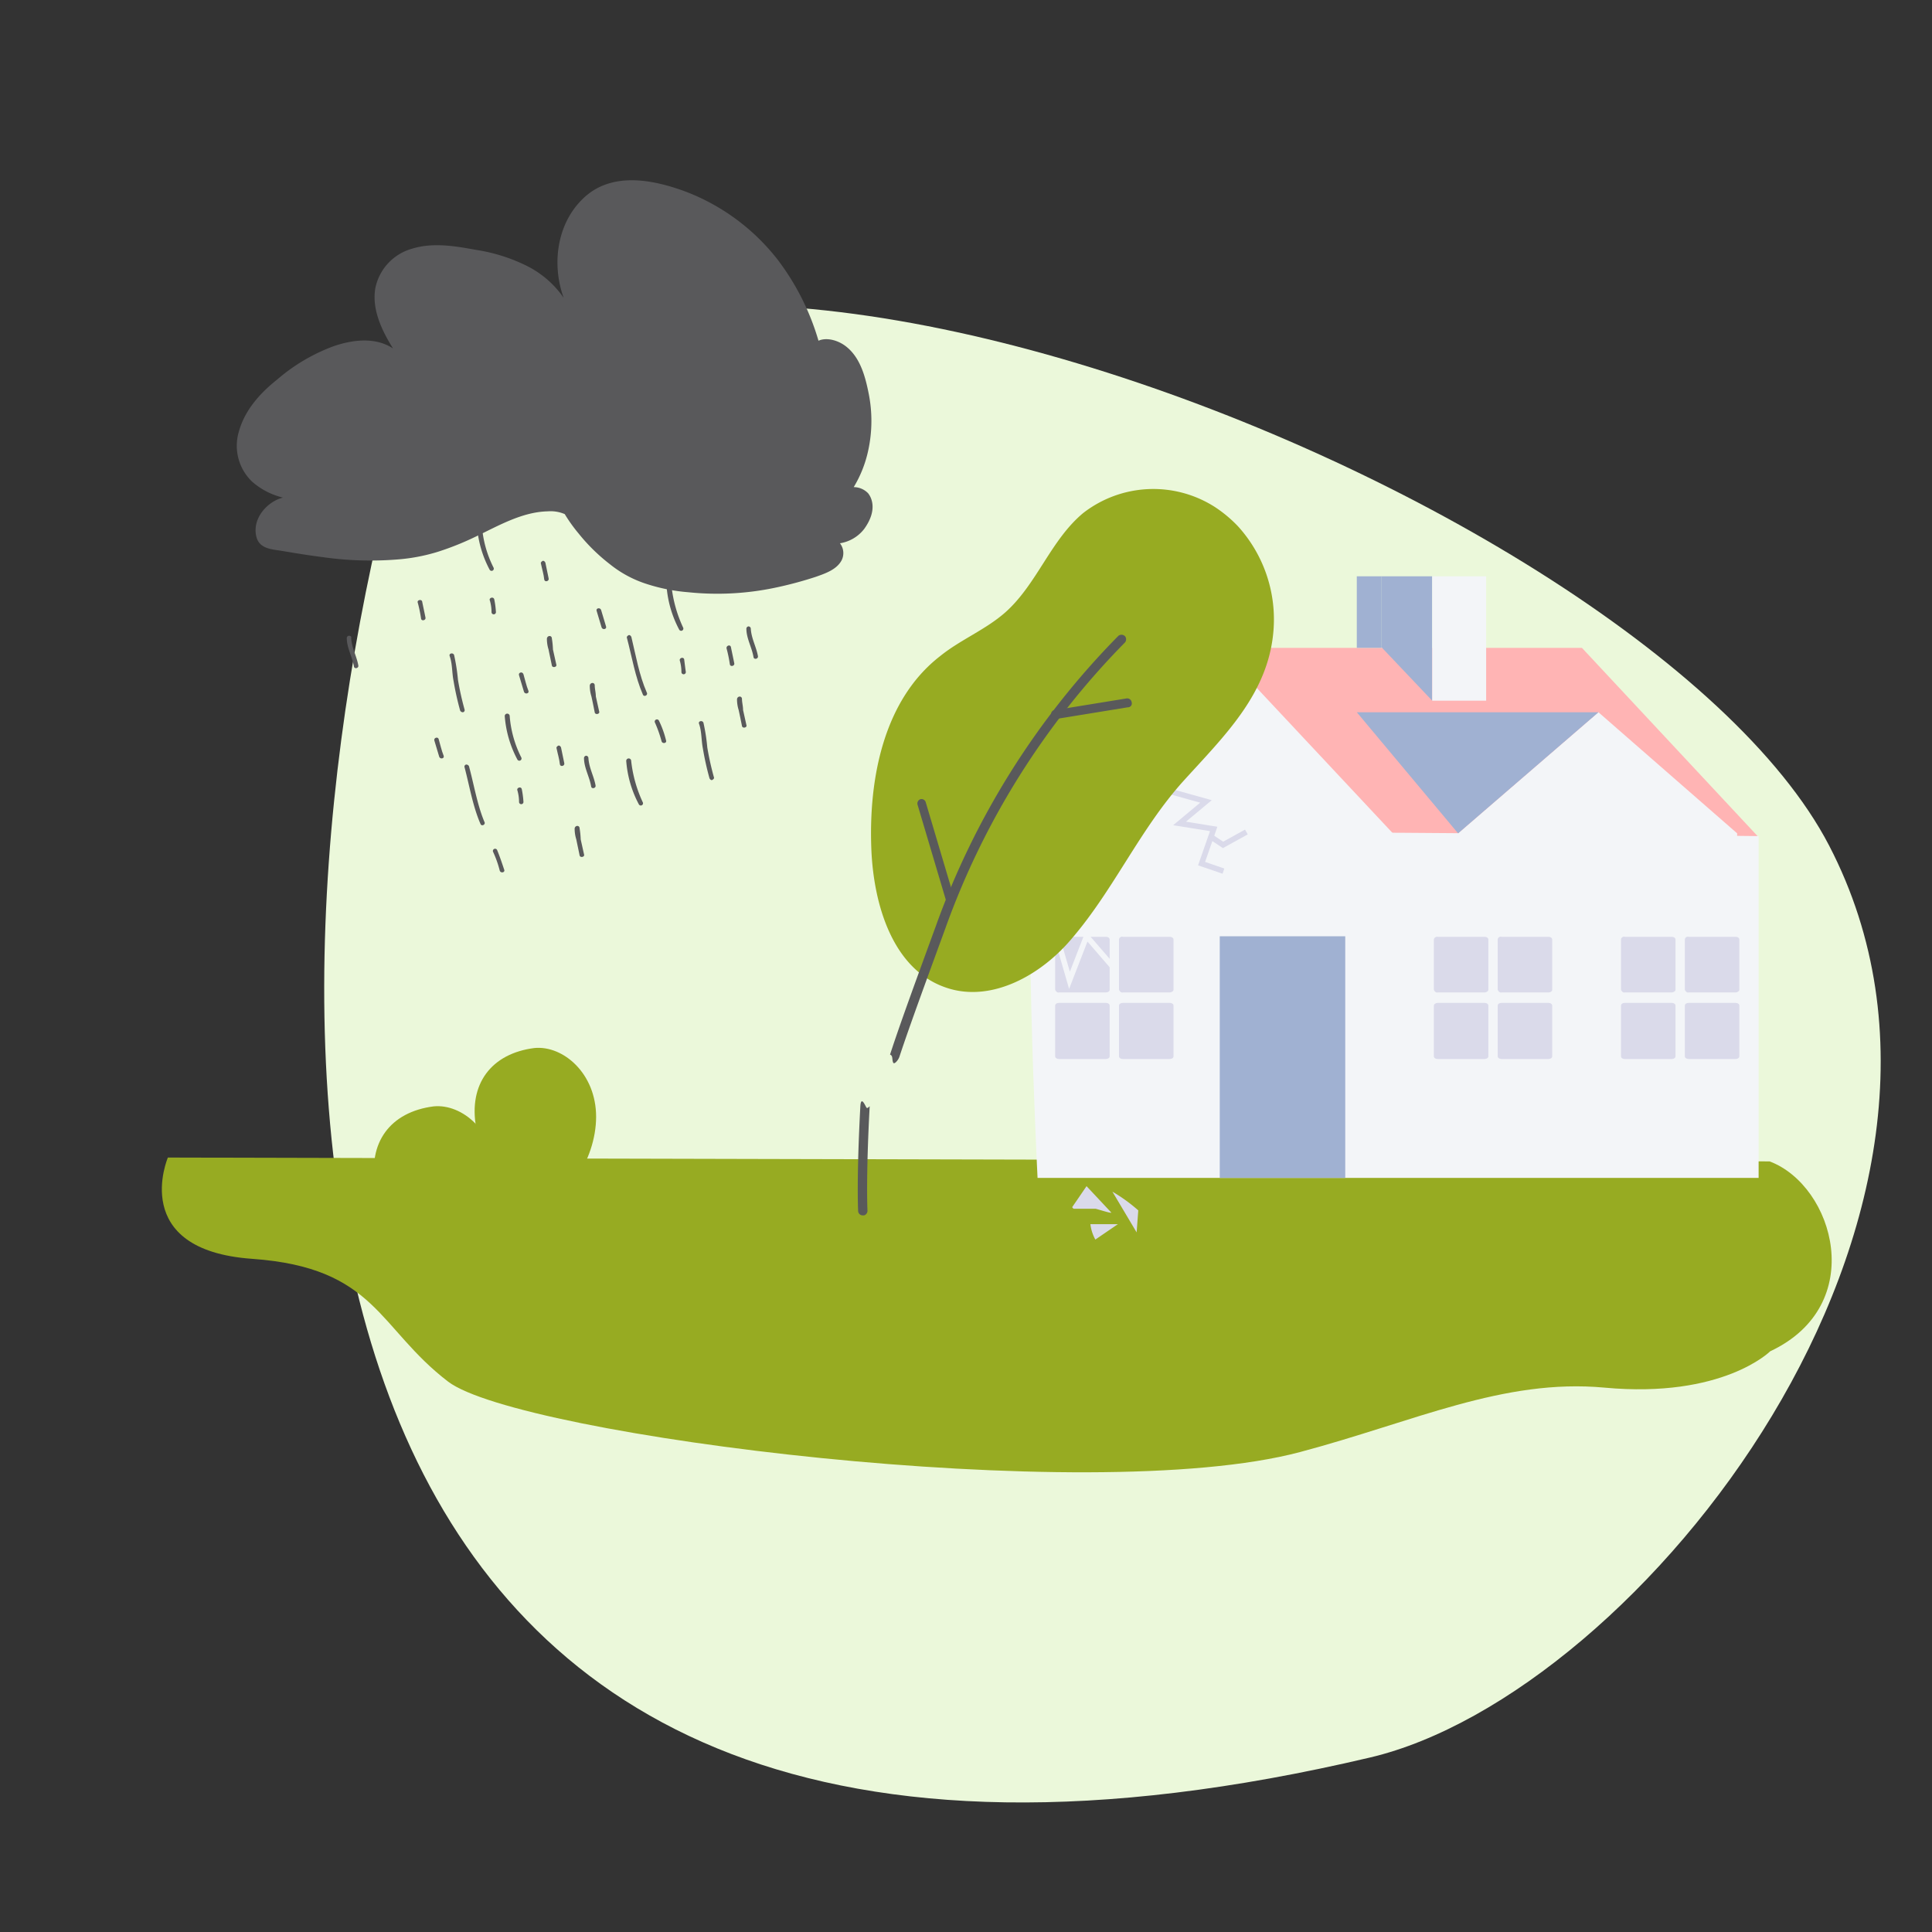 <?xml version="1.0" encoding="utf-8"?><svg id="Layer_1" data-name="Layer 1" xmlns="http://www.w3.org/2000/svg" viewBox="0 0 351 351"><rect x="0" y="0" width="351" height="351" fill="#333333" stroke="none"/><defs><style>.cls-1{fill:#ebf8da;}.cls-2{fill:#97ab22;}.cls-3{fill:#ffb4b4;}.cls-4{fill:#f3f5f8;}.cls-5{fill:#a0b1d2;}.cls-6{fill:#dadaea;}.cls-7,.cls-8{fill:none;stroke-miterlimit:10;}.cls-7{stroke:#f3f5f8;}.cls-8{stroke:#dadaea;stroke-linecap:square;}.cls-9{fill:#59595b;}</style></defs><g id="Ebene_3" data-name="Ebene 3"><path class="cls-1" d="M248.9,319.3c48.9-11.5,118.1-98.9,83.4-165.7S90.2,7.2,69.8,92.4C44.4,198.3,48.6,366.5,248.9,319.3Z"/></g><path class="cls-2" d="M321.5,211l-291-.7s-7.2,16.8,15.3,18.4S68.6,241.2,81.4,251s116.5,23,154.8,12.8c20.7-5.5,36.9-13.4,55.3-11.7,21.5,2,30.1-6.6,30.1-6.6C339.5,237.1,333.2,215.4,321.5,211Z"/><polygon class="cls-3" points="319.5 152.1 221.6 152.1 221.6 117.7 287.4 117.7 319.5 152.1"/><path class="cls-4" d="M319.5,214h-131s-3-60.5,0-62.1,131,0,131,0Z"/><polygon class="cls-4" points="315.6 199.1 264.9 199.1 264.9 151.4 290.4 129.4 315.6 151.4 315.6 199.1"/><polyline class="cls-5" points="264.9 151.4 246.5 129.4 290.4 129.4"/><path class="cls-4" d="M253.9,152.3h-66s33.1-34.4,33.7-34.5l32.3,34.5Z"/><path class="cls-6" d="M203.3,170.7v9.1c.1.3.4.6.7.5h8.5c.3,0,.7-.2.7-.5v-9.1c0-.3-.3-.5-.7-.5H204a.54.54,0,0,0-.7.5"/><path class="cls-6" d="M191.7,170.7v9.1c.1.3.4.6.7.5h8.5c.4,0,.7-.2.7-.5v-9.1c0-.3-.3-.5-.7-.5h-8.5a.54.54,0,0,0-.7.5"/><path class="cls-6" d="M203.3,182.7v9.2c0,.3.3.5.7.5h8.5c.4,0,.7-.2.7-.5v-9.2c0-.3-.3-.5-.7-.5H204c-.4,0-.7.2-.7.5"/><path class="cls-6" d="M191.7,182.7v9.2c0,.3.3.5.7.5h8.5c.4,0,.7-.2.7-.5v-9.2c0-.3-.3-.5-.7-.5h-8.5c-.4,0-.7.2-.7.5"/><path class="cls-6" d="M272.1,170.7v9.1c.1.3.4.6.7.5h8.5c.4,0,.7-.2.7-.5v-9.1c0-.3-.3-.5-.7-.5h-8.5a.54.54,0,0,0-.7.5"/><path class="cls-6" d="M260.5,170.7v9.1c.1.3.4.6.7.5h8.5c.3,0,.7-.2.7-.5v-9.1c0-.3-.3-.5-.7-.5h-8.5a.59.59,0,0,0-.7.5"/><path class="cls-6" d="M272.1,182.7v9.2c0,.3.3.5.7.5h8.5c.4,0,.7-.2.7-.5v-9.2c0-.3-.3-.5-.7-.5h-8.5c-.4,0-.7.2-.7.5"/><path class="cls-6" d="M260.5,182.7v9.2c0,.3.3.5.7.5h8.5c.4,0,.7-.2.7-.5v-9.2c0-.3-.3-.5-.7-.5h-8.5c-.3,0-.7.2-.7.5"/><path class="cls-6" d="M306.1,170.7v9.1c.1.3.4.6.7.5h8.5c.3,0,.7-.2.7-.5v-9.1c0-.3-.3-.5-.7-.5h-8.5a.54.54,0,0,0-.7.5"/><path class="cls-6" d="M294.5,170.7v9.1c.1.3.4.6.7.5h8.5c.3,0,.7-.2.7-.5v-9.1c0-.3-.3-.5-.7-.5h-8.5a.54.54,0,0,0-.7.5"/><path class="cls-6" d="M306.1,182.7v9.2c0,.3.3.5.7.5h8.5c.4,0,.7-.2.7-.5v-9.2c0-.3-.3-.5-.7-.5h-8.5c-.4,0-.7.2-.7.5"/><path class="cls-6" d="M294.5,182.7v9.2c0,.3.3.5.7.5h8.5c.4,0,.7-.2.7-.5v-9.2c0-.3-.3-.5-.7-.5h-8.5c-.4,0-.7.2-.7.5"/><polyline class="cls-5" points="221.6 214 221.6 170.1 244.4 170.1 244.4 214"/><polygon class="cls-5" points="260.2 127.3 251 117.6 251 104.7 260.2 104.7 260.2 127.3"/><rect class="cls-4" x="260.2" y="104.7" width="9.8" height="22.6"/><polyline class="cls-5" points="251 104.7 246.5 104.7 246.5 117.7 251 117.7"/><polyline class="cls-7" points="191.7 169.1 194.3 178.1 197.4 170.1 202.5 176"/><polyline class="cls-8" points="221.8 158.1 218.3 156.9 220.5 150.6 214.3 149.6 219.1 145.6 213 143.9"/><path class="cls-6" d="M197.4,215.5l-2.6,3.8a.45.45,0,0,0,.3.3H199c.2,0,2.9.9,2.9.7Z"/><path class="cls-6" d="M206.5,223.9l.3-4a29.37,29.37,0,0,0-4.7-3.4Z"/><polyline class="cls-8" points="220.1 152.1 222.2 153.5 226 151.4"/><path class="cls-9" d="M43.4,78.4a9,9,0,0,0,2.4,9.1,13.07,13.07,0,0,0,5.6,2.9c-2.8.7-5.7,3.8-4.8,7.2.6,2.2,3,2.2,4.7,2.5,2.4.4,4.8.8,7.2,1.1a61.38,61.38,0,0,0,14.2.4,33.41,33.41,0,0,0,7-1.4,51.81,51.81,0,0,0,6.5-2.6c4.2-2,8.6-4.6,13.3-4.7a6.55,6.55,0,0,1,3.1.5,28,28,0,0,0,2.5,3.5,33.53,33.53,0,0,0,5.7,5.6,20.66,20.66,0,0,0,6.7,3.6,33,33,0,0,0,7.6,1.5,51,51,0,0,0,15.6-.8,69.33,69.33,0,0,0,7.5-2c1.7-.6,3.8-1.3,4.7-3a2.91,2.91,0,0,0-.3-3.1,6.93,6.93,0,0,0,4.4-2.6c2.6-3.6,1.2-5.9.7-6.5a3.63,3.63,0,0,0-2.6-1.1,21.6,21.6,0,0,0,2.6-6.5,25.25,25.25,0,0,0,.1-10.6c-.6-3-1.5-6.3-3.9-8.3-1.4-1.2-3.6-1.9-5.2-1.2a45.24,45.24,0,0,0-7.4-14.7,38.65,38.65,0,0,0-16.5-12.3c-6.1-2.3-13.9-3.9-19.1,1.4-4.5,4.5-5.5,11.7-3.3,17.8a17.81,17.81,0,0,0-6.5-5.7,31.29,31.29,0,0,0-9.4-3c-3.8-.7-7.9-1.4-11.7-.2a9.38,9.38,0,0,0-6.6,7.1c-.7,3.9,1.2,7.8,3.2,11-3.2-2.1-7.3-1.6-10.8-.4A33.44,33.44,0,0,0,50.3,69c-2.9,2.3-5.8,5.4-6.9,9.4Z"/><path class="cls-9" d="M75.1,93.9h0c.2.4.4,1,.9,1a3.08,3.08,0,0,0,1.3-.3c.4-.1.8-.2,1.1-.3A35.7,35.7,0,0,0,83,92.7c.1,0,0-.2-.1-.2-1.3.4-2.5.9-3.7,1.3-.6.2-1.3.4-1.9.6s-1.4.6-1.8-.1c-.2-.3-.1-.2.1-.3s.3-.1.4-.1.5-.1.7-.2c.6-.2,1.3-.5,1.9-.7l1.8-.7c.6-.2,1.1-.4,1.7-.6h.1a.1.1,0,0,0,.1-.1h0a.1.1,0,0,0-.1-.1,7.84,7.84,0,0,0-1.4.5l-1.8.6c-1.3.5-2.5.9-3.9,1.3Z"/><path class="cls-9" d="M136,113.8a.43.43,0,0,0-.4.4c0,1.8,1,3.4,1.3,5.2.1.5.9.3.8-.2-.3-1.7-1.2-3.2-1.3-5A.43.43,0,0,0,136,113.8Z"/><path class="cls-9" d="M132,117.8a24.75,24.75,0,0,1,.6,2.9c.1.5.9.3.8-.2-.2-1-.4-1.9-.6-2.9C132.7,117,131.9,117.3,132,117.8Z"/><path class="cls-9" d="M122,106.5a.45.45,0,0,0-.9,0,20,20,0,0,0,2.3,7.9.4.4,0,1,0,.7-.4,23.91,23.91,0,0,1-2.1-7.5Z"/><path class="cls-9" d="M127.8,131.3c-.2-.5-1-.3-.8.2.5,1.4.4,3,.7,4.5a52.28,52.28,0,0,0,1.2,5.4c.1.2.3.4.5.3s.4-.3.3-.5a52.28,52.28,0,0,1-1.2-5.4,35,35,0,0,0-.7-4.5Z"/><path class="cls-9" d="M114.7,115.7h0c-.1-.2-.3-.4-.5-.3s-.4.3-.3.5c.9,3.4,1.5,7.1,2.9,10.3.2.5,1,.1.7-.4-1.4-3.2-2-6.8-2.8-10.1Z"/><path class="cls-9" d="M134.8,127c0-.6-.8-.6-.9,0a6.45,6.45,0,0,0,.3,2c.2.9.4,1.9.6,2.9.1.5,1,.3.8-.2L135,129c0-.7-.2-1.4-.2-2Z"/><path class="cls-9" d="M119.7,130.9a.4.4,0,1,0-.7.4,23,23,0,0,1,1.2,3.4c.2.5,1,.3.8-.2a17.35,17.35,0,0,0-1.3-3.6Z"/><path class="cls-9" d="M124.3,119.8c-.1-.5-.9-.3-.8.2a7.61,7.61,0,0,1,.3,2.1.4.4,0,1,0,.8,0c-.1-.7-.2-1.5-.3-2.3Z"/><path class="cls-9" d="M109.2,110.8c-.2-.5-1-.3-.8.2l.9,3c.2.5,1,.3.8-.2l-.9-3Z"/><path class="cls-9" d="M106.5,137.3a.43.43,0,0,0-.4.4c0,1.8,1,3.4,1.3,5.2.1.5.9.3.8-.2-.3-1.7-1.2-3.2-1.3-5A.43.43,0,0,0,106.5,137.3Z"/><path class="cls-9" d="M63.4,115.5a.43.43,0,0,0-.4.4c0,1.8,1,3.4,1.3,5.2.1.5.9.3.8-.2-.3-1.7-1.2-3.2-1.3-5C63.9,115.7,63.7,115.5,63.4,115.5Z"/><path class="cls-9" d="M101.92,135.77c-.1-.2-.3-.4-.5-.3s-.4.3-.3.5c.2,1,.5,1.9.6,2.9.1.5.9.3.8-.2-.2-1-.4-1.9-.6-2.9Z"/><path class="cls-9" d="M75.9,109.5a24.75,24.75,0,0,1,.6,2.9c.1.5.9.3.8-.2-.2-1-.4-1.9-.6-2.9C76.6,108.8,75.7,109,75.9,109.5Z"/><path class="cls-9" d="M92.6,130.1a.45.45,0,1,0-.9,0A20,20,0,0,0,94,138a.4.4,0,1,0,.7-.4,20.07,20.07,0,0,1-2.1-7.5Z"/><path class="cls-9" d="M82.5,119c-.2-.5-1-.3-.8.2.5,1.4.4,3,.7,4.5a52.28,52.28,0,0,0,1.2,5.4.55.55,0,0,0,.5.3.38.38,0,0,0,.3-.5,52.28,52.28,0,0,1-1.2-5.4,35,35,0,0,0-.7-4.5Z"/><path class="cls-9" d="M85.2,139.2a.55.55,0,0,0-.5-.3.38.38,0,0,0-.3.5c.9,3.4,1.5,7.1,2.9,10.3.2.5,1,.1.7-.4-1.3-3.1-1.9-6.8-2.8-10.1Z"/><path class="cls-9" d="M105.3,150.5c0-.6-.8-.6-.9,0a6.45,6.45,0,0,0,.3,2c.2,1,.4,1.9.6,2.9.1.5,1,.3.8-.2l-.6-2.7a15,15,0,0,0-.2-2Z"/><path class="cls-9" d="M90.3,154.4a.4.4,0,1,0-.7.4,19.57,19.57,0,0,1,1.2,3.4c.2.5,1,.3.8-.2-.4-1.2-.8-2.4-1.3-3.6Z"/><path class="cls-9" d="M94,143.6a7.61,7.61,0,0,1,.3,2.1.4.4,0,0,0,.8,0,16,16,0,0,0-.3-2.3C94.7,142.8,93.8,143.1,94,143.6Z"/><path class="cls-9" d="M78.9,134.5l.9,3c.2.5,1,.3.8-.2-.4-1-.6-2-.9-3C79.6,133.8,78.8,134,78.9,134.5Z"/><path class="cls-9" d="M94.3,122.7l.9,3c.2.5,1,.3.8-.2-.4-1-.6-2-.9-3C94.9,121.9,94.1,122.2,94.3,122.7Z"/><path class="cls-9" d="M99.08,102.21c-.1-.2-.3-.4-.5-.3s-.4.3-.3.5c.2,1,.5,1.9.6,2.9.1.5.9.3.8-.2-.2-1-.4-1.9-.6-2.9Z"/><path class="cls-9" d="M87.56,95.61a.45.45,0,0,0-.9,0,20,20,0,0,0,2.3,7.9.4.4,0,1,0,.7-.4,20.07,20.07,0,0,1-2.1-7.5Z"/><path class="cls-9" d="M100.26,116c0-.6-.8-.6-.9,0a6.45,6.45,0,0,0,.3,2c.2,1,.4,1.9.6,2.9.1.5,1,.3.8-.2l-.6-2.7a15,15,0,0,0-.2-2Z"/><path class="cls-9" d="M89,109.11a7.61,7.61,0,0,1,.3,2.1.4.4,0,0,0,.8,0,16,16,0,0,0-.3-2.3C89.66,108.31,88.76,108.61,89,109.11Z"/><path class="cls-9" d="M108.05,124.53c0-.6-.8-.6-.9,0a6.45,6.45,0,0,0,.3,2c.2.9.4,1.9.6,2.9.1.5,1,.3.8-.2l-.6-2.7c0-.7-.2-1.4-.2-2Z"/><path class="cls-9" d="M114.67,138.24a.45.45,0,1,0-.9,0,20,20,0,0,0,2.3,7.9.4.4,0,1,0,.7-.4,23.91,23.91,0,0,1-2.1-7.5Z"/><path class="cls-6" d="M203.1,222.4h-5a7.64,7.64,0,0,0,.9,2.8Z"/><path class="cls-2" d="M108.3,202.9c0,8-5.9,16.4-11.2,16.4s-9.2-6.5-10.6-14.5c-1.4-7.8,2.7-13.4,10.6-14.4C102.3,189.9,108.3,195,108.3,202.9Z"/><path class="cls-2" d="M90,213.5c0,8-5.9,16.4-11.2,16.4s-9.2-6.5-10.6-14.5c-1.4-7.8,2.7-13.4,10.6-14.4C84,200.5,90,205.6,90,213.5Z"/><g id="Ebene_2" data-name="Ebene 2"><path class="cls-2" d="M224.9,95.6a23.66,23.66,0,0,0-4.2-3.5,20.76,20.76,0,0,0-23.9,1.1c-5.9,4.9-8.4,12.9-14.1,18-3.6,3.2-8.2,5-11.9,8-10.2,7.9-13,22.1-12.5,35,.4,10.2,3.9,21.9,13.5,25.2,8.3,2.9,17.5-2.3,23.1-9.1,7.5-8.8,12.2-19.6,20-28.3,7.5-8.3,15.8-16.1,16.5-28a25.17,25.17,0,0,0-6.5-18.4Z"/><path class="cls-9" d="M158,201c-.1,0-.4.5-.6.2s-1-2.3-1.1-.1c-.7,13.1-.4,18.8-.4,18.9a.82.82,0,0,0,.9.8h.2a.87.87,0,0,0,.6-.9C157.6,220,157.3,214,158,201Z"/><path class="cls-9" d="M204.4,115.6a.91.91,0,0,0-1.2-.1A144.61,144.61,0,0,0,170,168.3c-2.7,7.4-6.5,17.7-8.3,23.3.6.2.3,1,.6,1.5.2.3.9-.5,1.1-1.1,1.8-5.5,5.6-15.8,8.3-23.2a142.48,142.48,0,0,1,32.7-52.1A.9.9,0,0,0,204.4,115.6Z"/><path class="cls-9" d="M191.8,130.6a.77.77,0,0,1-.8-.7.7.7,0,0,1,.7-.9l12.9-2.1a.82.82,0,0,1,1,.7.7.7,0,0,1-.7.9L192,130.6Z"/><path class="cls-9" d="M172.7,164.3a.76.76,0,0,1-.8-.6l-5.2-17.5a.83.83,0,0,1,.5-1h0a.8.8,0,0,1,1,.6l5.2,17.5a.8.8,0,0,1-.6,1Z"/></g></svg>